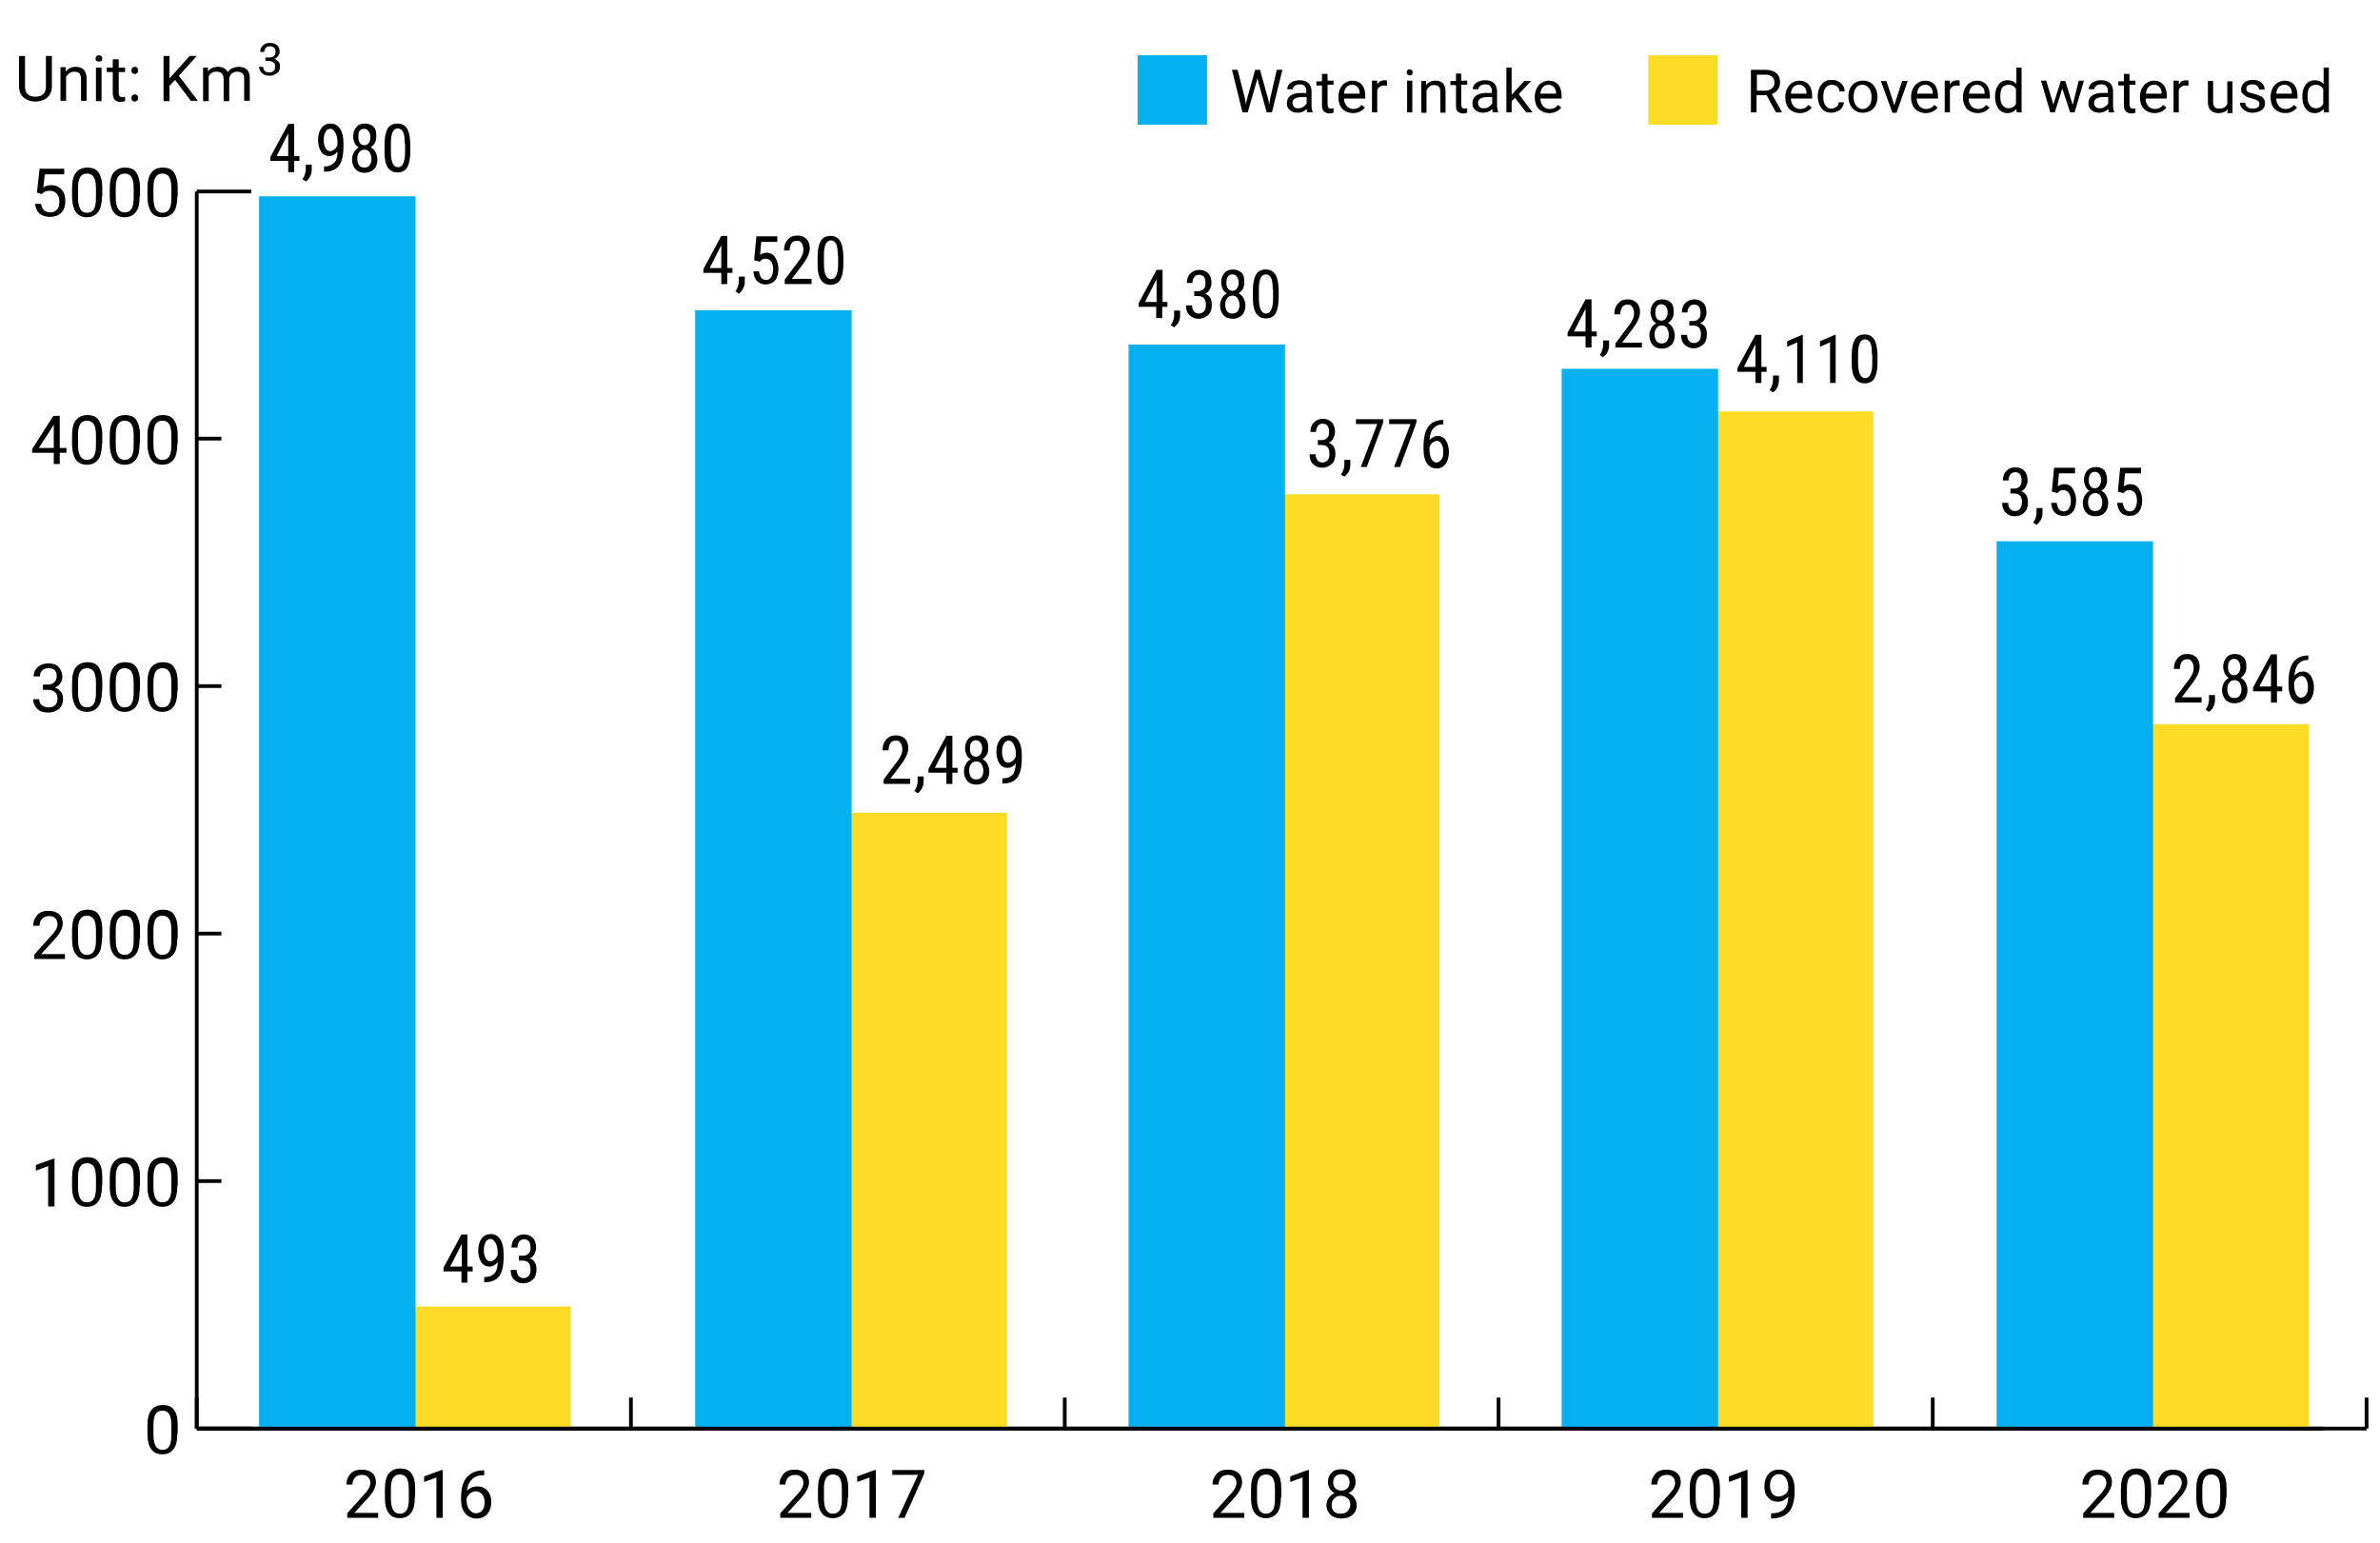 <?xml version="1.0" encoding="utf-8"?>
<!-- Generator: Adobe Illustrator 24.0.0, SVG Export Plug-In . SVG Version: 6.00 Build 0)  -->
<svg version="1.1" id="レイヤー_1" xmlns="http://www.w3.org/2000/svg" xmlns:xlink="http://www.w3.org/1999/xlink" x="0px"
	 y="0px" viewBox="0 0 637.5 413.3" style="enable-background:new 0 0 637.5 413.3;" xml:space="preserve">
<style type="text/css">
	.st0{fill:none;stroke:#000000;stroke-miterlimit:10;}
	.st1{fill-rule:evenodd;clip-rule:evenodd;fill:#FDDB27;}
	.st2{fill:#04B0F0;}
	.st3{fill:#FDDB27;}
	.st4{fill:none;}
</style>
<g>
	<g>
		<line class="st0" x1="52.7" y1="382.7" x2="633.9" y2="382.7"/>
		<g>
			<g>
				<line class="st0" x1="52.7" y1="382.7" x2="52.7" y2="374.4"/>
				<line class="st0" x1="169" y1="382.7" x2="169" y2="374.4"/>
				<line class="st0" x1="285.2" y1="382.7" x2="285.2" y2="374.4"/>
				<line class="st0" x1="401.4" y1="382.7" x2="401.4" y2="374.4"/>
				<line class="st0" x1="517.7" y1="382.7" x2="517.7" y2="374.4"/>
				<line class="st0" x1="633.9" y1="382.7" x2="633.9" y2="374.4"/>
			</g>
			<g>
			</g>
		</g>
	</g>
	<g>
		<line class="st0" x1="52.7" y1="382.7" x2="52.7" y2="51.3"/>
		<g>
			<g>
				<line class="st0" x1="52.7" y1="382.7" x2="67.3" y2="382.7"/>
				<line class="st0" x1="52.7" y1="316.4" x2="59.3" y2="316.4"/>
				<line class="st0" x1="52.7" y1="250.1" x2="59.3" y2="250.1"/>
				<line class="st0" x1="52.7" y1="183.8" x2="59.3" y2="183.8"/>
				<line class="st0" x1="52.7" y1="117.5" x2="59.3" y2="117.5"/>
				<line class="st0" x1="52.7" y1="51.3" x2="67.3" y2="51.3"/>
			</g>
			<g>
			</g>
		</g>
	</g>
	<g>
		<g>
			<g>
				<rect x="111" y="350" class="st1" width="41.9" height="32.7"/>
				<rect x="227.8" y="217.7" class="st1" width="41.9" height="165"/>
				<rect x="343.7" y="132.4" class="st1" width="41.9" height="250.3"/>
				<rect x="459.9" y="110.2" class="st1" width="41.9" height="272.4"/>
				<rect x="576.5" y="194" class="st1" width="41.9" height="188.6"/>
			</g>
		</g>
		<g>
			<g>
				<rect x="69.4" y="52.6" class="st2" width="41.9" height="330.1"/>
				<rect x="186.2" y="83.1" class="st2" width="41.9" height="299.6"/>
				<rect x="302.3" y="92.3" class="st2" width="41.9" height="290.3"/>
				<rect x="418.3" y="98.8" class="st2" width="41.9" height="283.9"/>
				<rect x="534.8" y="145" class="st2" width="41.9" height="237.6"/>
			</g>
		</g>
	</g>
	<g>
		<g>
		</g>
		<g>
		</g>
	</g>
</g>
<line class="st0" x1="53.4" y1="382.7" x2="622.4" y2="382.7"/>
<g>
	<path d="M78.8,41.8h1.4v1.3h-1.4v3h-1.6v-3h-4.8v-1l4.8-8.9h1.6V41.8z M74.1,41.8h3.1v-6.1L74.1,41.8z"/>
	<path d="M81.9,48.6L81,48c0.6-0.8,0.8-1.6,0.9-2.4v-1.5h1.6v1.3c0,0.6-0.1,1.2-0.4,1.8S82.4,48.3,81.9,48.6z"/>
	<path d="M90.4,40.6c-0.6,0.8-1.3,1.2-2.2,1.2c-0.9,0-1.7-0.4-2.2-1.2s-0.8-1.8-0.8-3.1c0-1.3,0.3-2.4,0.9-3.2s1.4-1.2,2.5-1.2
		c1.1,0,1.9,0.5,2.5,1.4s0.9,2.2,0.9,3.9v0.5c0,1.4-0.1,2.6-0.3,3.4s-0.5,1.6-0.9,2.1s-0.9,0.9-1.6,1.2s-1.5,0.4-2.4,0.4v-1.4H87
		c1.1,0,1.9-0.4,2.5-1C90.1,43.1,90.4,42,90.4,40.6z M88.5,40.5c0.4,0,0.7-0.2,1.1-0.5s0.6-0.7,0.8-1.2v-0.7c0-1.1-0.2-1.9-0.6-2.6
		s-0.8-1-1.3-1c-0.6,0-1,0.3-1.3,0.8s-0.5,1.3-0.5,2.2s0.2,1.6,0.5,2.2S88,40.5,88.5,40.5z"/>
	<path d="M100.8,36.6c0,0.6-0.1,1.2-0.4,1.7s-0.7,0.9-1.1,1.2c0.6,0.3,1,0.7,1.3,1.3s0.5,1.2,0.5,1.9c0,1.1-0.3,2-0.9,2.6
		s-1.5,1-2.5,1s-1.9-0.3-2.5-1s-0.9-1.5-0.9-2.6c0-0.7,0.2-1.3,0.5-1.9s0.8-1,1.3-1.3c-0.5-0.3-0.9-0.7-1.1-1.2s-0.4-1.1-0.4-1.7
		c0-1.1,0.3-1.9,0.9-2.6s1.4-0.9,2.3-0.9c0.9,0,1.7,0.3,2.3,0.9S100.8,35.6,100.8,36.6z M99.5,42.6c0-0.7-0.2-1.3-0.5-1.8
		s-0.8-0.7-1.4-0.7c-0.6,0-1,0.2-1.4,0.7s-0.5,1-0.5,1.8c0,0.7,0.2,1.3,0.5,1.7s0.8,0.6,1.4,0.6s1.1-0.2,1.4-0.6
		S99.5,43.3,99.5,42.6z M99.2,36.7c0-0.7-0.2-1.2-0.5-1.6s-0.7-0.6-1.2-0.6c-0.5,0-0.9,0.2-1.2,0.6S96,36,96,36.7
		c0,0.7,0.1,1.2,0.4,1.6s0.7,0.6,1.2,0.6c0.5,0,0.9-0.2,1.2-0.6S99.2,37.3,99.2,36.7z"/>
	<path d="M109.9,40.6c0,1.9-0.3,3.3-0.8,4.2s-1.4,1.4-2.6,1.4c-1.1,0-2-0.4-2.6-1.3s-0.9-2.2-0.9-4v-2.2c0-1.9,0.3-3.3,0.8-4.2
		s1.4-1.4,2.6-1.4c1.2,0,2,0.4,2.6,1.3s0.8,2.2,0.9,4V40.6z M108.4,38.4c0-1.4-0.1-2.4-0.4-3s-0.8-1-1.4-1c-0.6,0-1.1,0.3-1.4,0.9
		s-0.5,1.6-0.5,2.9v2.6c0,1.3,0.2,2.4,0.5,3s0.8,1,1.4,1c0.6,0,1.1-0.3,1.4-1s0.5-1.6,0.5-2.9V38.4z"/>
</g>
<g>
	<path d="M194.8,71.8h1.4v1.3h-1.4v3h-1.6v-3h-4.8v-1l4.8-8.9h1.6V71.8z M190.1,71.8h3.1v-6.1L190.1,71.8z"/>
	<path d="M197.9,78.7L197,78c0.6-0.8,0.8-1.6,0.9-2.4v-1.5h1.6v1.3c0,0.6-0.1,1.2-0.4,1.8S198.4,78.3,197.9,78.7z"/>
	<path d="M202,69.7l0.6-6.4h5.6v1.5h-4.3l-0.3,3.5c0.5-0.4,1.1-0.6,1.7-0.6c1,0,1.8,0.4,2.3,1.2s0.9,1.8,0.9,3.1
		c0,1.3-0.3,2.4-0.9,3.1s-1.5,1.1-2.5,1.1c-1,0-1.7-0.3-2.3-0.9s-0.9-1.5-1-2.6h1.5c0.1,0.7,0.3,1.3,0.6,1.7s0.8,0.6,1.3,0.6
		c0.6,0,1.1-0.3,1.4-0.8s0.5-1.2,0.5-2.1c0-0.8-0.2-1.5-0.5-2s-0.9-0.8-1.5-0.8c-0.5,0-0.9,0.1-1.2,0.4l-0.4,0.4L202,69.7z"/>
	<path d="M217.4,76.1h-7.2v-1.2l3.6-4.8c0.6-0.7,0.9-1.4,1.1-1.8s0.3-1,0.3-1.5c0-0.7-0.2-1.2-0.5-1.7s-0.7-0.6-1.2-0.6
		c-0.7,0-1.2,0.2-1.5,0.7s-0.5,1.1-0.5,1.9H210c0-1.2,0.3-2.1,1-2.9s1.5-1.1,2.6-1.1c1,0,1.8,0.3,2.4,0.9s0.9,1.5,0.9,2.5
		c0,1.3-0.7,2.8-2,4.5l-2.8,3.7h5.3V76.1z"/>
	<path d="M225.9,70.7c0,1.9-0.3,3.3-0.8,4.2s-1.4,1.4-2.6,1.4c-1.1,0-2-0.4-2.6-1.3s-0.9-2.2-0.9-4v-2.2c0-1.9,0.3-3.3,0.8-4.2
		s1.4-1.4,2.6-1.4c1.2,0,2,0.4,2.6,1.3s0.8,2.2,0.9,4V70.7z M224.4,68.4c0-1.4-0.1-2.4-0.4-3s-0.8-1-1.4-1c-0.6,0-1.1,0.3-1.4,0.9
		s-0.5,1.6-0.5,2.9v2.6c0,1.3,0.2,2.4,0.5,3s0.8,1,1.4,1c0.6,0,1.1-0.3,1.4-1s0.5-1.6,0.5-2.9V68.4z"/>
</g>
<g>
	<path d="M311.3,80.9h1.4v1.3h-1.4v3h-1.6v-3H305v-1l4.8-8.9h1.6V80.9z M306.7,80.9h3.1v-6.1L306.7,80.9z"/>
	<path d="M314.5,87.7l-0.9-0.6c0.6-0.8,0.8-1.6,0.9-2.4v-1.5h1.6v1.3c0,0.6-0.1,1.2-0.4,1.8S314.9,87.3,314.5,87.7z"/>
	<path d="M319.9,78h1c0.6,0,1.1-0.2,1.5-0.6s0.5-0.9,0.5-1.6c0-1.5-0.6-2.2-1.7-2.2c-0.6,0-1,0.2-1.3,0.6c-0.3,0.4-0.5,0.9-0.5,1.6
		h-1.5c0-1,0.3-1.9,0.9-2.5s1.4-1,2.4-1c1,0,1.8,0.3,2.4,0.9s0.9,1.5,0.9,2.7c0,0.6-0.2,1.1-0.5,1.7s-0.7,0.9-1.2,1.1
		c1.2,0.4,1.8,1.4,1.8,3c0,1.1-0.3,2.1-1,2.7s-1.5,1-2.5,1c-1,0-1.8-0.3-2.5-1s-0.9-1.5-0.9-2.6h1.6c0,0.7,0.2,1.2,0.5,1.6
		c0.3,0.4,0.8,0.6,1.3,0.6c0.6,0,1-0.2,1.4-0.6s0.5-1,0.5-1.8c0-1.6-0.7-2.3-2.2-2.3h-0.9V78z"/>
	<path d="M333.3,75.7c0,0.6-0.1,1.2-0.4,1.7s-0.7,0.9-1.1,1.2c0.6,0.3,1,0.7,1.3,1.3s0.5,1.2,0.5,1.9c0,1.1-0.3,2-0.9,2.6
		s-1.5,1-2.5,1s-1.9-0.3-2.5-1s-0.9-1.5-0.9-2.6c0-0.7,0.2-1.3,0.5-1.9s0.8-1,1.3-1.3c-0.5-0.3-0.9-0.7-1.1-1.2s-0.4-1.1-0.4-1.7
		c0-1.1,0.3-1.9,0.9-2.6s1.4-0.9,2.3-0.9c0.9,0,1.7,0.3,2.3,0.9S333.3,74.6,333.3,75.7z M332,81.7c0-0.7-0.2-1.3-0.5-1.8
		s-0.8-0.7-1.4-0.7c-0.6,0-1,0.2-1.4,0.7s-0.5,1-0.5,1.8c0,0.7,0.2,1.3,0.5,1.7s0.8,0.6,1.4,0.6s1.1-0.2,1.4-0.6S332,82.4,332,81.7z
		 M331.8,75.7c0-0.7-0.2-1.2-0.5-1.6s-0.7-0.6-1.2-0.6c-0.5,0-0.9,0.2-1.2,0.6s-0.4,0.9-0.4,1.6c0,0.7,0.1,1.2,0.4,1.6
		s0.7,0.6,1.2,0.6c0.5,0,0.9-0.2,1.2-0.6S331.8,76.4,331.8,75.7z"/>
	<path d="M342.5,79.7c0,1.9-0.3,3.3-0.8,4.2s-1.4,1.4-2.6,1.4c-1.1,0-2-0.4-2.6-1.3s-0.9-2.2-0.9-4v-2.2c0-1.9,0.3-3.3,0.8-4.2
		s1.4-1.4,2.6-1.4c1.2,0,2,0.4,2.6,1.3s0.8,2.2,0.9,4V79.7z M340.9,77.5c0-1.4-0.1-2.4-0.4-3s-0.8-1-1.4-1c-0.6,0-1.1,0.3-1.4,0.9
		s-0.5,1.6-0.5,2.9V80c0,1.3,0.2,2.4,0.5,3s0.8,1,1.4,1c0.6,0,1.1-0.3,1.4-1s0.5-1.6,0.5-2.9V77.5z"/>
</g>
<g>
	<path d="M426.3,88.8h1.4v1.3h-1.4v3h-1.6v-3h-4.8v-1l4.8-8.9h1.6V88.8z M421.6,88.8h3.1v-6.1L421.6,88.8z"/>
	<path d="M429.4,95.7l-0.9-0.6c0.6-0.8,0.8-1.6,0.9-2.4v-1.5h1.6v1.3c0,0.6-0.1,1.2-0.4,1.8S429.8,95.3,429.4,95.7z"/>
	<path d="M439.9,93.1h-7.2V92l3.6-4.8c0.6-0.7,0.9-1.4,1.1-1.8s0.3-1,0.3-1.5c0-0.7-0.2-1.2-0.5-1.7s-0.7-0.6-1.2-0.6
		c-0.7,0-1.2,0.2-1.5,0.7s-0.5,1.1-0.5,1.9h-1.6c0-1.2,0.3-2.1,1-2.9s1.5-1.1,2.6-1.1c1,0,1.8,0.3,2.4,0.9s0.9,1.5,0.9,2.5
		c0,1.3-0.7,2.8-2,4.5l-2.8,3.7h5.3V93.1z"/>
	<path d="M448.3,83.7c0,0.6-0.1,1.2-0.4,1.7s-0.7,0.9-1.1,1.2c0.6,0.3,1,0.7,1.3,1.3s0.5,1.2,0.5,1.9c0,1.1-0.3,2-0.9,2.6
		s-1.5,1-2.5,1s-1.9-0.3-2.5-1s-0.9-1.5-0.9-2.6c0-0.7,0.2-1.3,0.5-1.9s0.8-1,1.3-1.3c-0.5-0.3-0.9-0.7-1.1-1.2s-0.4-1.1-0.4-1.7
		c0-1.1,0.3-1.9,0.9-2.6s1.4-0.9,2.3-0.9c0.9,0,1.7,0.3,2.3,0.9S448.3,82.6,448.3,83.7z M447,89.7c0-0.7-0.2-1.3-0.5-1.8
		s-0.8-0.7-1.4-0.7c-0.6,0-1,0.2-1.4,0.7s-0.5,1-0.5,1.8c0,0.7,0.2,1.3,0.5,1.7s0.8,0.6,1.4,0.6s1.1-0.2,1.4-0.6S447,90.4,447,89.7z
		 M446.7,83.7c0-0.7-0.2-1.2-0.5-1.6s-0.7-0.6-1.2-0.6c-0.5,0-0.9,0.2-1.2,0.6s-0.4,0.9-0.4,1.6c0,0.7,0.1,1.2,0.4,1.6
		s0.7,0.6,1.2,0.6c0.5,0,0.9-0.2,1.2-0.6S446.7,84.4,446.7,83.7z"/>
	<path d="M452.5,86h1c0.6,0,1.1-0.2,1.5-0.6s0.5-0.9,0.5-1.6c0-1.5-0.6-2.2-1.7-2.2c-0.6,0-1,0.2-1.3,0.6S452,83,452,83.7h-1.5
		c0-1,0.3-1.9,0.9-2.5s1.4-1,2.4-1c1,0,1.8,0.3,2.4,0.9s0.9,1.5,0.9,2.7c0,0.6-0.2,1.1-0.5,1.7s-0.7,0.9-1.2,1.1
		c1.2,0.4,1.8,1.4,1.8,3c0,1.1-0.3,2.1-1,2.7s-1.5,1-2.5,1c-1,0-1.8-0.3-2.5-1s-0.9-1.5-0.9-2.6h1.6c0,0.7,0.2,1.2,0.5,1.6
		s0.8,0.6,1.3,0.6c0.6,0,1-0.2,1.4-0.6s0.5-1,0.5-1.8c0-1.6-0.7-2.3-2.2-2.3h-0.9V86z"/>
</g>
<g>
	<path d="M538.5,130.9h1c0.6,0,1.1-0.2,1.5-0.6s0.5-0.9,0.5-1.6c0-1.5-0.6-2.2-1.7-2.2c-0.6,0-1,0.2-1.3,0.6s-0.5,0.9-0.5,1.6h-1.5
		c0-1,0.3-1.9,0.9-2.5c0.6-0.7,1.4-1,2.4-1c1,0,1.8,0.3,2.4,0.9s0.9,1.5,0.9,2.7c0,0.6-0.2,1.1-0.5,1.7c-0.3,0.5-0.7,0.9-1.2,1.1
		c1.2,0.4,1.8,1.4,1.8,3c0,1.1-0.3,2.1-1,2.7c-0.6,0.7-1.5,1-2.5,1c-1,0-1.8-0.3-2.5-1c-0.6-0.6-0.9-1.5-0.9-2.6h1.6
		c0,0.7,0.2,1.2,0.5,1.6s0.8,0.6,1.3,0.6c0.6,0,1-0.2,1.4-0.6c0.3-0.4,0.5-1,0.5-1.8c0-1.6-0.7-2.3-2.2-2.3h-0.9V130.9z"/>
	<path d="M545.5,140.6l-0.9-0.6c0.6-0.8,0.8-1.6,0.9-2.4v-1.5h1.6v1.3c0,0.6-0.1,1.2-0.4,1.8C546.3,139.8,546,140.3,545.5,140.6z"/>
	<path d="M549.6,131.7l0.6-6.4h5.6v1.5h-4.3l-0.3,3.5c0.5-0.4,1.1-0.6,1.7-0.6c1,0,1.8,0.4,2.3,1.2s0.9,1.8,0.9,3.1
		c0,1.3-0.3,2.4-0.9,3.1c-0.6,0.8-1.5,1.1-2.5,1.1c-1,0-1.7-0.3-2.3-0.9s-0.9-1.5-1-2.6h1.5c0.1,0.7,0.3,1.3,0.6,1.7
		c0.3,0.4,0.8,0.6,1.3,0.6c0.6,0,1.1-0.3,1.4-0.8s0.5-1.2,0.5-2.1c0-0.8-0.2-1.5-0.5-2c-0.4-0.5-0.9-0.8-1.5-0.8
		c-0.5,0-0.9,0.1-1.2,0.4l-0.4,0.4L549.6,131.7z"/>
	<path d="M564.4,128.6c0,0.6-0.1,1.2-0.4,1.7c-0.3,0.5-0.7,0.9-1.1,1.2c0.6,0.3,1,0.7,1.3,1.3s0.5,1.2,0.5,1.9c0,1.1-0.3,2-0.9,2.6
		c-0.6,0.7-1.5,1-2.5,1s-1.9-0.3-2.5-1c-0.6-0.7-0.9-1.5-0.9-2.6c0-0.7,0.2-1.3,0.5-1.9c0.3-0.6,0.8-1,1.3-1.3
		c-0.5-0.3-0.9-0.7-1.1-1.2s-0.4-1.1-0.4-1.7c0-1.1,0.3-1.9,0.9-2.6c0.6-0.6,1.4-0.9,2.3-0.9c0.9,0,1.7,0.3,2.3,0.9
		C564.1,126.7,564.4,127.5,564.4,128.6z M563.1,134.6c0-0.7-0.2-1.3-0.5-1.8s-0.8-0.7-1.4-0.7c-0.6,0-1,0.2-1.4,0.7
		c-0.3,0.4-0.5,1-0.5,1.8c0,0.7,0.2,1.3,0.5,1.7c0.3,0.4,0.8,0.6,1.4,0.6s1.1-0.2,1.4-0.6S563.1,135.3,563.1,134.6z M562.8,128.6
		c0-0.7-0.2-1.2-0.5-1.6s-0.7-0.6-1.2-0.6c-0.5,0-0.9,0.2-1.2,0.6s-0.4,0.9-0.4,1.6c0,0.7,0.1,1.2,0.4,1.6s0.7,0.6,1.2,0.6
		c0.5,0,0.9-0.2,1.2-0.6S562.8,129.3,562.8,128.6z"/>
	<path d="M567.3,131.7l0.6-6.4h5.6v1.5h-4.3l-0.3,3.5c0.5-0.4,1.1-0.6,1.7-0.6c1,0,1.8,0.4,2.3,1.2s0.9,1.8,0.9,3.1
		c0,1.3-0.3,2.4-0.9,3.1c-0.6,0.8-1.5,1.1-2.5,1.1c-1,0-1.7-0.3-2.3-0.9s-0.9-1.5-1-2.6h1.5c0.1,0.7,0.3,1.3,0.6,1.7
		c0.3,0.4,0.8,0.6,1.3,0.6c0.6,0,1.1-0.3,1.4-0.8s0.5-1.2,0.5-2.1c0-0.8-0.2-1.5-0.5-2c-0.4-0.5-0.9-0.8-1.5-0.8
		c-0.5,0-0.9,0.1-1.2,0.4l-0.4,0.4L567.3,131.7z"/>
</g>
<g>
	<path d="M125.2,339.3h1.4v1.3h-1.4v3h-1.6v-3h-4.8v-1l4.8-8.9h1.6V339.3z M120.6,339.3h3.1v-6.1L120.6,339.3z"/>
	<path d="M133.3,338.1c-0.6,0.8-1.3,1.2-2.2,1.2c-0.9,0-1.7-0.4-2.2-1.2s-0.8-1.8-0.8-3.1c0-1.3,0.3-2.4,0.9-3.2s1.4-1.2,2.5-1.2
		c1.1,0,1.9,0.5,2.5,1.4s0.9,2.2,0.9,3.9v0.5c0,1.4-0.1,2.6-0.3,3.4s-0.5,1.6-0.9,2.1s-0.9,0.9-1.6,1.2s-1.5,0.4-2.4,0.4v-1.4h0.3
		c1.1,0,1.9-0.4,2.5-1C133,340.5,133.3,339.5,133.3,338.1z M131.4,337.9c0.4,0,0.7-0.2,1.1-0.5s0.6-0.7,0.8-1.2v-0.7
		c0-1.1-0.2-1.9-0.6-2.6s-0.8-1-1.3-1c-0.6,0-1,0.3-1.3,0.8s-0.5,1.3-0.5,2.2s0.2,1.6,0.5,2.2S130.9,337.9,131.4,337.9z"/>
	<path d="M139.1,336.4h1c0.6,0,1.1-0.2,1.5-0.6s0.5-0.9,0.5-1.6c0-1.5-0.6-2.2-1.7-2.2c-0.6,0-1,0.2-1.3,0.6s-0.5,0.9-0.5,1.6H137
		c0-1,0.3-1.9,0.9-2.5s1.4-1,2.4-1c1,0,1.8,0.3,2.4,0.9s0.9,1.5,0.9,2.7c0,0.6-0.2,1.1-0.5,1.7s-0.7,0.9-1.2,1.1
		c1.2,0.4,1.8,1.4,1.8,3c0,1.1-0.3,2.1-1,2.7s-1.5,1-2.5,1c-1,0-1.8-0.3-2.5-1s-0.9-1.5-0.9-2.6h1.6c0,0.7,0.2,1.2,0.5,1.6
		s0.8,0.6,1.3,0.6c0.6,0,1-0.2,1.4-0.6s0.5-1,0.5-1.8c0-1.6-0.7-2.3-2.2-2.3h-0.9V336.4z"/>
</g>
<g>
	<path d="M243.9,210h-7.2v-1.2l3.6-4.8c0.6-0.7,0.9-1.4,1.1-1.8s0.3-1,0.3-1.5c0-0.7-0.2-1.2-0.5-1.7s-0.7-0.6-1.2-0.6
		c-0.7,0-1.2,0.2-1.5,0.7s-0.5,1.1-0.5,1.9h-1.6c0-1.2,0.3-2.1,1-2.9s1.5-1.1,2.6-1.1c1,0,1.8,0.3,2.4,0.9s0.9,1.5,0.9,2.5
		c0,1.3-0.7,2.8-2,4.5l-2.8,3.7h5.3V210z"/>
	<path d="M245.8,212.5l-0.9-0.6c0.6-0.8,0.8-1.6,0.9-2.4V208h1.6v1.3c0,0.6-0.1,1.2-0.4,1.8S246.3,212.2,245.8,212.5z"/>
	<path d="M255.1,205.7h1.4v1.3h-1.4v3h-1.6v-3h-4.8v-1l4.8-8.9h1.6V205.7z M250.4,205.7h3.1v-6.1L250.4,205.7z"/>
	<path d="M264.7,200.5c0,0.6-0.1,1.2-0.4,1.7s-0.7,0.9-1.1,1.2c0.6,0.3,1,0.7,1.3,1.3s0.5,1.2,0.5,1.9c0,1.1-0.3,2-0.9,2.6
		s-1.5,1-2.5,1s-1.9-0.3-2.5-1s-0.9-1.5-0.9-2.6c0-0.7,0.2-1.3,0.5-1.9s0.8-1,1.3-1.3c-0.5-0.3-0.9-0.7-1.1-1.2s-0.4-1.1-0.4-1.7
		c0-1.1,0.3-1.9,0.9-2.6s1.4-0.9,2.3-0.9c0.9,0,1.7,0.3,2.3,0.9S264.7,199.4,264.7,200.5z M263.4,206.5c0-0.7-0.2-1.3-0.5-1.8
		s-0.8-0.7-1.4-0.7c-0.6,0-1,0.2-1.4,0.7s-0.5,1-0.5,1.8c0,0.7,0.2,1.3,0.5,1.7s0.8,0.6,1.4,0.6s1.1-0.2,1.4-0.6
		S263.4,207.2,263.4,206.5z M263.1,200.5c0-0.7-0.2-1.2-0.5-1.6s-0.7-0.6-1.2-0.6c-0.5,0-0.9,0.2-1.2,0.6s-0.4,0.9-0.4,1.6
		c0,0.7,0.1,1.2,0.4,1.6s0.7,0.6,1.2,0.6c0.5,0,0.9-0.2,1.2-0.6S263.1,201.2,263.1,200.5z"/>
	<path d="M272.1,204.5c-0.6,0.8-1.3,1.2-2.2,1.2c-0.9,0-1.7-0.4-2.2-1.2s-0.8-1.8-0.8-3.1c0-1.3,0.3-2.4,0.9-3.2s1.4-1.2,2.5-1.2
		c1.1,0,1.9,0.5,2.5,1.4s0.9,2.2,0.9,3.9v0.5c0,1.4-0.1,2.6-0.3,3.4s-0.5,1.6-0.9,2.1s-0.9,0.9-1.6,1.2s-1.5,0.4-2.4,0.4v-1.4h0.3
		c1.1,0,1.9-0.4,2.5-1C271.7,207,272,205.9,272.1,204.5z M270.2,204.3c0.4,0,0.7-0.2,1.1-0.5s0.6-0.7,0.8-1.2V202
		c0-1.1-0.2-1.9-0.6-2.6s-0.8-1-1.3-1c-0.6,0-1,0.3-1.3,0.8s-0.5,1.3-0.5,2.2s0.2,1.6,0.5,2.2S269.6,204.3,270.2,204.3z"/>
</g>
<g>
	<path d="M353,117.9h1c0.6,0,1.1-0.2,1.5-0.6s0.5-0.9,0.5-1.6c0-1.5-0.6-2.2-1.7-2.2c-0.6,0-1,0.2-1.3,0.6s-0.5,0.9-0.5,1.6h-1.5
		c0-1,0.3-1.9,0.9-2.5s1.4-1,2.4-1c1,0,1.8,0.3,2.4,0.9s0.9,1.5,0.9,2.7c0,0.6-0.2,1.1-0.5,1.7s-0.7,0.9-1.2,1.1
		c1.2,0.4,1.8,1.4,1.8,3c0,1.1-0.3,2.1-1,2.7s-1.5,1-2.5,1c-1,0-1.8-0.3-2.5-1s-0.9-1.5-0.9-2.6h1.6c0,0.7,0.2,1.2,0.5,1.6
		s0.8,0.6,1.3,0.6c0.6,0,1-0.2,1.4-0.6s0.5-1,0.5-1.8c0-1.6-0.7-2.3-2.2-2.3H353V117.9z"/>
	<path d="M360.1,127.7l-0.9-0.6c0.6-0.8,0.8-1.6,0.9-2.4v-1.5h1.6v1.3c0,0.6-0.1,1.2-0.4,1.8S360.5,127.3,360.1,127.7z"/>
	<path d="M370.5,113.2l-4.4,11.9h-1.6l4.4-11.5h-5.7v-1.3h7.3V113.2z"/>
	<path d="M379.4,113.2l-4.4,11.9h-1.6l4.4-11.5h-5.7v-1.3h7.3V113.2z"/>
	<path d="M386.6,112.3v1.4h-0.3c-1,0-1.8,0.4-2.4,1.1s-0.9,1.7-1,3.1c0.6-0.7,1.3-1.1,2.2-1.1c0.9,0,1.7,0.4,2.2,1.2
		s0.8,1.8,0.8,3.1c0,1.3-0.3,2.4-0.9,3.2s-1.4,1.2-2.5,1.2c-1,0-1.9-0.5-2.5-1.4s-0.9-2.1-0.9-3.7v-0.6c0-1.8,0.2-3.2,0.6-4.2
		s0.9-1.8,1.7-2.3s1.7-0.8,2.8-0.8H386.6z M384.9,118.1c-0.4,0-0.8,0.2-1.2,0.5s-0.6,0.7-0.8,1.2v0.6c0,1,0.2,1.9,0.5,2.5
		s0.8,1,1.3,1c0.6,0,1-0.3,1.4-0.8s0.5-1.2,0.5-2.1c0-0.9-0.2-1.6-0.5-2.1S385.4,118.1,384.9,118.1z"/>
</g>
<g>
	<path d="M471.8,98.3h1.4v1.3h-1.4v3h-1.6v-3h-4.8v-1l4.8-8.9h1.6V98.3z M467.1,98.3h3.1v-6.1L467.1,98.3z"/>
	<path d="M474.9,105.1l-0.9-0.6c0.6-0.8,0.8-1.6,0.9-2.4v-1.5h1.6v1.3c0,0.6-0.1,1.2-0.4,1.8S475.4,104.8,474.9,105.1z"/>
	<path d="M483,102.6h-1.6V91.7l-2.7,1.2v-1.5l4-1.7h0.2V102.6z"/>
	<path d="M491.8,102.6h-1.6V91.7l-2.7,1.2v-1.5l4-1.7h0.2V102.6z"/>
	<path d="M502.9,97.1c0,1.9-0.3,3.3-0.8,4.2s-1.4,1.4-2.6,1.4c-1.1,0-2-0.4-2.6-1.3s-0.9-2.2-0.9-4v-2.2c0-1.9,0.3-3.3,0.8-4.2
		s1.4-1.4,2.6-1.4c1.2,0,2,0.4,2.6,1.3s0.8,2.2,0.9,4V97.1z M501.4,94.9c0-1.4-0.1-2.4-0.4-3s-0.8-1-1.4-1c-0.6,0-1.1,0.3-1.4,0.9
		s-0.5,1.6-0.5,2.9v2.6c0,1.3,0.2,2.4,0.5,3s0.8,1,1.4,1c0.6,0,1.1-0.3,1.4-1s0.5-1.6,0.5-2.9V94.9z"/>
</g>
<g>
	<path d="M589.8,188.2h-7.2V187l3.6-4.8c0.6-0.7,0.9-1.4,1.1-1.8s0.3-1,0.3-1.5c0-0.7-0.2-1.2-0.5-1.7s-0.7-0.6-1.2-0.6
		c-0.7,0-1.2,0.2-1.5,0.7s-0.5,1.1-0.5,1.9h-1.6c0-1.2,0.3-2.1,1-2.9s1.5-1.1,2.6-1.1c1,0,1.8,0.3,2.4,0.9s0.9,1.5,0.9,2.5
		c0,1.3-0.7,2.8-2,4.5l-2.8,3.7h5.3V188.2z"/>
	<path d="M591.7,190.7l-0.9-0.6c0.6-0.8,0.8-1.6,0.9-2.4v-1.5h1.6v1.3c0,0.6-0.1,1.2-0.4,1.8S592.2,190.4,591.7,190.7z"/>
	<path d="M601.7,178.7c0,0.6-0.1,1.2-0.4,1.7s-0.7,0.9-1.1,1.2c0.6,0.3,1,0.7,1.3,1.3s0.5,1.2,0.5,1.9c0,1.1-0.3,2-0.9,2.6
		s-1.5,1-2.5,1s-1.9-0.3-2.5-1s-0.9-1.5-0.9-2.6c0-0.7,0.2-1.3,0.5-1.9s0.8-1,1.3-1.3c-0.5-0.3-0.9-0.7-1.1-1.2s-0.4-1.1-0.4-1.7
		c0-1.1,0.3-1.9,0.9-2.6s1.4-0.9,2.3-0.9c0.9,0,1.7,0.3,2.3,0.9S601.7,177.6,601.7,178.7z M600.4,184.7c0-0.7-0.2-1.3-0.5-1.8
		s-0.8-0.7-1.4-0.7c-0.6,0-1,0.2-1.4,0.7s-0.5,1-0.5,1.8c0,0.7,0.2,1.3,0.5,1.7s0.8,0.6,1.4,0.6s1.1-0.2,1.4-0.6
		S600.4,185.4,600.4,184.7z M600.1,178.7c0-0.7-0.2-1.2-0.5-1.6s-0.7-0.6-1.2-0.6c-0.5,0-0.9,0.2-1.2,0.6s-0.4,0.9-0.4,1.6
		c0,0.7,0.1,1.2,0.4,1.6s0.7,0.6,1.2,0.6c0.5,0,0.9-0.2,1.2-0.6S600.1,179.4,600.1,178.7z"/>
	<path d="M609.9,183.9h1.4v1.3h-1.4v3h-1.6v-3h-4.8v-1l4.8-8.9h1.6V183.9z M605.2,183.9h3.1v-6.1L605.2,183.9z"/>
	<path d="M618.3,175.4v1.4H618c-1,0-1.8,0.4-2.4,1.1s-0.9,1.7-1,3.1c0.6-0.7,1.3-1.1,2.2-1.1c0.9,0,1.7,0.4,2.2,1.2s0.8,1.8,0.8,3.1
		c0,1.3-0.3,2.4-0.9,3.2s-1.4,1.2-2.5,1.2c-1,0-1.9-0.5-2.5-1.4s-0.9-2.1-0.9-3.7v-0.6c0-1.8,0.2-3.2,0.6-4.2s0.9-1.8,1.7-2.3
		s1.7-0.8,2.8-0.8H618.3z M616.5,181.1c-0.4,0-0.8,0.2-1.2,0.5s-0.6,0.7-0.8,1.2v0.6c0,1,0.2,1.9,0.5,2.5s0.8,1,1.3,1
		c0.6,0,1-0.3,1.4-0.8s0.5-1.2,0.5-2.1c0-0.9-0.2-1.6-0.5-2.1S617.1,181.1,616.5,181.1z"/>
</g>
<g>
	<path d="M101.4,406.6H93v-1.2l4.4-4.9c0.7-0.7,1.1-1.3,1.4-1.8c0.2-0.5,0.4-0.9,0.4-1.4c0-0.7-0.2-1.2-0.6-1.6s-0.9-0.6-1.6-0.6
		c-0.8,0-1.4,0.2-1.9,0.7c-0.4,0.5-0.7,1.1-0.7,1.9h-1.6c0-1.2,0.4-2.1,1.1-2.9s1.8-1.1,3-1.1c1.2,0,2.1,0.3,2.8,0.9
		c0.7,0.6,1,1.5,1,2.5c0,1.3-0.8,2.8-2.4,4.5l-3.4,3.7h6.4V406.6z"/>
	<path d="M111.1,401.1c0,1.9-0.3,3.3-1,4.2s-1.7,1.4-3,1.4c-1.4,0-2.4-0.5-3-1.4c-0.7-0.9-1-2.3-1-4.1v-2.2c0-1.9,0.3-3.3,1-4.2
		s1.7-1.4,3.1-1.4c1.4,0,2.4,0.4,3,1.3c0.7,0.9,1,2.2,1,4.1V401.1z M109.5,398.9c0-1.4-0.2-2.4-0.6-3s-1-0.9-1.8-0.9
		c-0.8,0-1.4,0.3-1.8,0.9s-0.6,1.6-0.6,2.9v2.6c0,1.4,0.2,2.4,0.6,3.1c0.4,0.7,1,1,1.8,1c0.8,0,1.4-0.3,1.8-0.9s0.6-1.6,0.6-2.9
		V398.9z"/>
	<path d="M118.5,406.6h-1.6v-10.8l-3.3,1.2v-1.5l4.7-1.7h0.3V406.6z"/>
	<path d="M129.7,393.8v1.4h-0.3c-1.3,0-2.3,0.4-3,1.1s-1.2,1.7-1.3,3.1c0.7-0.8,1.6-1.2,2.8-1.2c1.1,0,2,0.4,2.7,1.2s1,1.8,1,3
		c0,1.3-0.4,2.4-1.1,3.2s-1.7,1.2-2.9,1.2c-1.2,0-2.2-0.5-3-1.4c-0.8-0.9-1.1-2.2-1.1-3.6v-0.6c0-2.4,0.5-4.2,1.5-5.4
		c1-1.2,2.5-1.9,4.5-1.9H129.7z M127.5,399.5c-0.6,0-1.1,0.2-1.5,0.5s-0.8,0.8-1,1.3v0.6c0,1.1,0.2,1.9,0.7,2.5s1.1,1,1.8,1
		c0.7,0,1.3-0.3,1.7-0.8s0.6-1.2,0.6-2.1c0-0.9-0.2-1.6-0.6-2.1S128.2,399.5,127.5,399.5z"/>
</g>
<g>
	<path d="M217.4,406.6H209v-1.2l4.4-4.9c0.7-0.7,1.1-1.3,1.4-1.8c0.2-0.5,0.4-0.9,0.4-1.4c0-0.7-0.2-1.2-0.6-1.6s-0.9-0.6-1.6-0.6
		c-0.8,0-1.4,0.2-1.9,0.7c-0.4,0.5-0.7,1.1-0.7,1.9h-1.6c0-1.2,0.4-2.1,1.1-2.9s1.8-1.1,3-1.1c1.2,0,2.1,0.3,2.8,0.9
		c0.7,0.6,1,1.5,1,2.5c0,1.3-0.8,2.8-2.4,4.5l-3.4,3.7h6.4V406.6z"/>
	<path d="M227.1,401.1c0,1.9-0.3,3.3-1,4.2s-1.7,1.4-3,1.4c-1.4,0-2.4-0.5-3-1.4c-0.7-0.9-1-2.3-1-4.1v-2.2c0-1.9,0.3-3.3,1-4.2
		s1.7-1.4,3.1-1.4c1.4,0,2.4,0.4,3,1.3c0.7,0.9,1,2.2,1,4.1V401.1z M225.5,398.9c0-1.4-0.2-2.4-0.6-3s-1-0.9-1.8-0.9
		c-0.8,0-1.4,0.3-1.8,0.9s-0.6,1.6-0.6,2.9v2.6c0,1.4,0.2,2.4,0.6,3.1c0.4,0.7,1,1,1.8,1c0.8,0,1.4-0.3,1.8-0.9s0.6-1.6,0.6-2.9
		V398.9z"/>
	<path d="M234.5,406.6h-1.6v-10.8l-3.3,1.2v-1.5l4.7-1.7h0.3V406.6z"/>
	<path d="M247.6,394.7l-5.3,11.9h-1.7l5.3-11.5h-6.9v-1.3h8.6V394.7z"/>
</g>
<g>
	<path d="M333.4,406.6H325v-1.2l4.4-4.9c0.7-0.7,1.1-1.3,1.4-1.8c0.2-0.5,0.4-0.9,0.4-1.4c0-0.7-0.2-1.2-0.6-1.6s-0.9-0.6-1.6-0.6
		c-0.8,0-1.4,0.2-1.9,0.7c-0.4,0.5-0.7,1.1-0.7,1.9h-1.6c0-1.2,0.4-2.1,1.1-2.9s1.8-1.1,3-1.1c1.2,0,2.1,0.3,2.8,0.9
		c0.7,0.6,1,1.5,1,2.5c0,1.3-0.8,2.8-2.4,4.5l-3.4,3.7h6.4V406.6z"/>
	<path d="M343.1,401.1c0,1.9-0.3,3.3-1,4.2s-1.7,1.4-3,1.4c-1.4,0-2.4-0.5-3-1.4c-0.7-0.9-1-2.3-1-4.1v-2.2c0-1.9,0.3-3.3,1-4.2
		s1.7-1.4,3.1-1.4c1.4,0,2.4,0.4,3,1.3c0.7,0.9,1,2.2,1,4.1V401.1z M341.5,398.9c0-1.4-0.2-2.4-0.6-3s-1-0.9-1.8-0.9
		c-0.8,0-1.4,0.3-1.8,0.9s-0.6,1.6-0.6,2.9v2.6c0,1.4,0.2,2.4,0.6,3.1c0.4,0.7,1,1,1.8,1c0.8,0,1.4-0.3,1.8-0.9s0.6-1.6,0.6-2.9
		V398.9z"/>
	<path d="M350.5,406.6h-1.6v-10.8l-3.3,1.2v-1.5l4.7-1.7h0.3V406.6z"/>
	<path d="M363.1,397.1c0,0.6-0.2,1.2-0.5,1.7s-0.8,0.9-1.4,1.2c0.7,0.3,1.2,0.7,1.6,1.3s0.6,1.2,0.6,1.9c0,1.1-0.4,2-1.1,2.6
		s-1.7,1-2.9,1c-1.2,0-2.2-0.3-3-1c-0.7-0.7-1.1-1.5-1.1-2.6c0-0.7,0.2-1.3,0.6-1.9s0.9-1,1.6-1.3c-0.6-0.3-1-0.7-1.3-1.2
		s-0.5-1.1-0.5-1.7c0-1.1,0.3-1.9,1-2.6s1.6-0.9,2.7-0.9c1.1,0,2,0.3,2.7,0.9S363.1,396,363.1,397.1z M361.7,403.1
		c0-0.7-0.2-1.3-0.7-1.7s-1-0.7-1.8-0.7s-1.3,0.2-1.8,0.7s-0.7,1-0.7,1.8s0.2,1.3,0.6,1.7s1,0.6,1.8,0.6c0.8,0,1.4-0.2,1.8-0.6
		S361.7,403.8,361.7,403.1z M359.3,394.9c-0.6,0-1.2,0.2-1.6,0.6c-0.4,0.4-0.6,0.9-0.6,1.6c0,0.7,0.2,1.2,0.6,1.6
		c0.4,0.4,0.9,0.6,1.6,0.6s1.2-0.2,1.6-0.6c0.4-0.4,0.6-0.9,0.6-1.6s-0.2-1.2-0.6-1.6S359.9,394.9,359.3,394.9z"/>
</g>
<g>
	<path d="M450.9,406.6h-8.4v-1.2l4.4-4.9c0.7-0.7,1.1-1.3,1.4-1.8c0.2-0.5,0.4-0.9,0.4-1.4c0-0.7-0.2-1.2-0.6-1.6s-0.9-0.6-1.6-0.6
		c-0.8,0-1.4,0.2-1.9,0.7c-0.4,0.5-0.7,1.1-0.7,1.9h-1.6c0-1.2,0.4-2.1,1.1-2.9s1.8-1.1,3-1.1c1.2,0,2.1,0.3,2.8,0.9
		c0.7,0.6,1,1.5,1,2.5c0,1.3-0.8,2.8-2.4,4.5l-3.4,3.7h6.4V406.6z"/>
	<path d="M460.6,401.1c0,1.9-0.3,3.3-1,4.2s-1.7,1.4-3,1.4c-1.4,0-2.4-0.5-3-1.4c-0.7-0.9-1-2.3-1-4.1v-2.2c0-1.9,0.3-3.3,1-4.2
		s1.7-1.4,3.1-1.4c1.4,0,2.4,0.4,3,1.3c0.7,0.9,1,2.2,1,4.1V401.1z M459,398.9c0-1.4-0.2-2.4-0.6-3s-1-0.9-1.8-0.9
		c-0.8,0-1.4,0.3-1.8,0.9s-0.6,1.6-0.6,2.9v2.6c0,1.4,0.2,2.4,0.6,3.1c0.4,0.7,1,1,1.8,1c0.8,0,1.4-0.3,1.8-0.9s0.6-1.6,0.6-2.9
		V398.9z"/>
	<path d="M468,406.6h-1.6v-10.8l-3.3,1.2v-1.5l4.7-1.7h0.3V406.6z"/>
	<path d="M479,400.9c-0.3,0.4-0.7,0.7-1.2,1s-1,0.4-1.6,0.4c-0.7,0-1.4-0.2-1.9-0.5s-1-0.9-1.3-1.5c-0.3-0.7-0.4-1.4-0.4-2.2
		c0-0.9,0.2-1.6,0.5-2.3s0.8-1.2,1.4-1.6s1.3-0.5,2.1-0.5c1.3,0,2.3,0.5,3,1.4s1.1,2.2,1.1,3.9v0.5c0,2.5-0.5,4.3-1.5,5.5
		c-1,1.1-2.5,1.7-4.5,1.8h-0.3v-1.4h0.3c1.3,0,2.4-0.4,3.1-1C478.6,403.5,479,402.4,479,400.9z M476.5,400.9c0.5,0,1-0.2,1.5-0.5
		s0.8-0.7,1-1.2v-0.7c0-1.1-0.2-1.9-0.7-2.6s-1-1-1.8-1c-0.7,0-1.3,0.3-1.7,0.8s-0.7,1.3-0.7,2.2c0,0.9,0.2,1.6,0.6,2.2
		S475.8,400.9,476.5,400.9z"/>
</g>
<g>
	<path d="M566.4,406.6H558v-1.2l4.4-4.9c0.7-0.7,1.1-1.3,1.4-1.8c0.2-0.5,0.4-0.9,0.4-1.4c0-0.7-0.2-1.2-0.6-1.6s-0.9-0.6-1.6-0.6
		c-0.8,0-1.4,0.2-1.9,0.7c-0.4,0.5-0.7,1.1-0.7,1.9h-1.6c0-1.2,0.4-2.1,1.1-2.9s1.8-1.1,3-1.1c1.2,0,2.1,0.3,2.8,0.9
		c0.7,0.6,1,1.5,1,2.5c0,1.3-0.8,2.8-2.4,4.5l-3.4,3.7h6.4V406.6z"/>
	<path d="M576.1,401.1c0,1.9-0.3,3.3-1,4.2s-1.7,1.4-3,1.4c-1.4,0-2.4-0.5-3-1.4c-0.7-0.9-1-2.3-1-4.1v-2.2c0-1.9,0.3-3.3,1-4.2
		s1.7-1.4,3.1-1.4c1.4,0,2.4,0.4,3,1.3c0.7,0.9,1,2.2,1,4.1V401.1z M574.5,398.9c0-1.4-0.2-2.4-0.6-3s-1-0.9-1.8-0.9
		c-0.8,0-1.4,0.3-1.8,0.9s-0.6,1.6-0.6,2.9v2.6c0,1.4,0.2,2.4,0.6,3.1c0.4,0.7,1,1,1.8,1c0.8,0,1.4-0.3,1.8-0.9s0.6-1.6,0.6-2.9
		V398.9z"/>
	<path d="M586.6,406.6h-8.4v-1.2l4.4-4.9c0.7-0.7,1.1-1.3,1.4-1.8c0.2-0.5,0.4-0.9,0.4-1.4c0-0.7-0.2-1.2-0.6-1.6s-0.9-0.6-1.6-0.6
		c-0.8,0-1.4,0.2-1.9,0.7c-0.4,0.5-0.7,1.1-0.7,1.9h-1.6c0-1.2,0.4-2.1,1.1-2.9s1.8-1.1,3-1.1c1.2,0,2.1,0.3,2.8,0.9
		c0.7,0.6,1,1.5,1,2.5c0,1.3-0.8,2.8-2.4,4.5l-3.4,3.7h6.4V406.6z"/>
	<path d="M596.3,401.1c0,1.9-0.3,3.3-1,4.2s-1.7,1.4-3,1.4c-1.4,0-2.4-0.5-3-1.4c-0.7-0.9-1-2.3-1-4.1v-2.2c0-1.9,0.3-3.3,1-4.2
		s1.7-1.4,3.1-1.4c1.4,0,2.4,0.4,3,1.3c0.7,0.9,1,2.2,1,4.1V401.1z M594.7,398.9c0-1.4-0.2-2.4-0.6-3s-1-0.9-1.8-0.9
		c-0.8,0-1.4,0.3-1.8,0.9s-0.6,1.6-0.6,2.9v2.6c0,1.4,0.2,2.4,0.6,3.1c0.4,0.7,1,1,1.8,1c0.8,0,1.4-0.3,1.8-0.9s0.6-1.6,0.6-2.9
		V398.9z"/>
</g>
<rect x="304.7" y="14.8" class="st2" width="18.6" height="18.6"/>
<rect x="441.5" y="14.8" class="st3" width="18.6" height="18.6"/>
<rect class="st4" width="637.5" height="413.3"/>
<g>
	<path d="M333.5,26.5l0.2,1.5l0.3-1.4l2.2-7.9h1.3l2.2,7.9l0.3,1.4l0.2-1.5l1.8-7.8h1.5l-2.8,11.4h-1.4l-2.3-8.3l-0.2-0.9l-0.2,0.9
		l-2.4,8.3h-1.4l-2.8-11.4h1.5L333.5,26.5z"/>
	<path d="M350.2,30.1c-0.1-0.2-0.2-0.5-0.2-0.9c-0.7,0.7-1.5,1-2.4,1c-0.8,0-1.5-0.2-2.1-0.7s-0.8-1.1-0.8-1.8c0-0.9,0.3-1.6,1-2.1
		s1.6-0.7,2.8-0.7h1.4v-0.7c0-0.5-0.2-0.9-0.5-1.2s-0.7-0.4-1.3-0.4c-0.5,0-0.9,0.1-1.3,0.4s-0.5,0.6-0.5,0.9h-1.5
		c0-0.4,0.1-0.8,0.4-1.2s0.7-0.7,1.2-0.9s1.1-0.3,1.7-0.3c1,0,1.7,0.2,2.3,0.7s0.8,1.2,0.9,2v3.9c0,0.8,0.1,1.4,0.3,1.9v0.1H350.2z
		 M347.8,29c0.5,0,0.9-0.1,1.3-0.4s0.7-0.5,0.9-0.9V26h-1.1c-1.8,0-2.7,0.5-2.7,1.6c0,0.5,0.2,0.8,0.5,1.1S347.3,29,347.8,29z"/>
	<path d="M355.6,19.6v2h1.6v1.1h-1.6V28c0,0.3,0.1,0.6,0.2,0.8c0.1,0.2,0.4,0.3,0.7,0.3c0.2,0,0.4,0,0.7-0.1v1.2
		c-0.4,0.1-0.8,0.2-1.1,0.2c-0.6,0-1.1-0.2-1.5-0.6s-0.5-0.9-0.5-1.7v-5.2h-1.5v-1.1h1.5v-2H355.6z"/>
	<path d="M362.4,30.3c-1.1,0-2.1-0.4-2.8-1.1s-1.1-1.8-1.1-3v-0.3c0-0.8,0.2-1.6,0.5-2.2s0.8-1.2,1.3-1.5s1.2-0.6,1.9-0.6
		c1.1,0,2,0.4,2.6,1.1s0.9,1.8,0.9,3.1v0.6H360c0,0.8,0.3,1.5,0.7,2s1.1,0.8,1.8,0.8c0.5,0,0.9-0.1,1.3-0.3s0.7-0.5,0.9-0.8l0.9,0.7
		C364.9,29.7,363.8,30.3,362.4,30.3z M362.2,22.7c-0.6,0-1.1,0.2-1.5,0.6s-0.6,1-0.7,1.8h4.2V25c0-0.7-0.2-1.3-0.6-1.7
		S362.8,22.7,362.2,22.7z"/>
	<path d="M371.5,23c-0.2,0-0.5-0.1-0.7-0.1c-0.9,0-1.6,0.4-1.9,1.2v6h-1.4v-8.5h1.4l0,1c0.5-0.8,1.1-1.1,2-1.1c0.3,0,0.5,0,0.6,0.1
		V23z"/>
	<path d="M376.8,19.4c0-0.2,0.1-0.4,0.2-0.6s0.4-0.2,0.6-0.2s0.5,0.1,0.6,0.2s0.2,0.4,0.2,0.6s-0.1,0.4-0.2,0.6s-0.4,0.2-0.6,0.2
		s-0.5-0.1-0.6-0.2S376.8,19.7,376.8,19.4z M378.3,30.1h-1.4v-8.5h1.4V30.1z"/>
	<path d="M382,21.7l0,1.1c0.6-0.8,1.5-1.2,2.5-1.2c1.8,0,2.7,1,2.7,3v5.6h-1.4v-5.6c0-0.6-0.1-1.1-0.4-1.4s-0.7-0.4-1.3-0.4
		c-0.5,0-0.9,0.1-1.2,0.4s-0.6,0.6-0.8,1v6h-1.4v-8.5H382z"/>
	<path d="M391.4,19.6v2h1.6v1.1h-1.6V28c0,0.3,0.1,0.6,0.2,0.8c0.1,0.2,0.4,0.3,0.7,0.3c0.2,0,0.4,0,0.7-0.1v1.2
		c-0.4,0.1-0.8,0.2-1.1,0.2c-0.6,0-1.1-0.2-1.5-0.6S390,28.7,390,28v-5.2h-1.5v-1.1h1.5v-2H391.4z"/>
	<path d="M399.9,30.1c-0.1-0.2-0.2-0.5-0.2-0.9c-0.7,0.7-1.5,1-2.4,1c-0.8,0-1.5-0.2-2.1-0.7s-0.8-1.1-0.8-1.8c0-0.9,0.3-1.6,1-2.1
		s1.6-0.7,2.8-0.7h1.4v-0.7c0-0.5-0.2-0.9-0.5-1.2s-0.7-0.4-1.3-0.4c-0.5,0-0.9,0.1-1.3,0.4s-0.5,0.6-0.5,0.9h-1.5
		c0-0.4,0.1-0.8,0.4-1.2s0.7-0.7,1.2-0.9s1.1-0.3,1.7-0.3c1,0,1.7,0.2,2.3,0.7s0.8,1.2,0.9,2v3.9c0,0.8,0.1,1.4,0.3,1.9v0.1H399.9z
		 M397.5,29c0.5,0,0.9-0.1,1.3-0.4s0.7-0.5,0.9-0.9V26h-1.1c-1.8,0-2.7,0.5-2.7,1.6c0,0.5,0.2,0.8,0.5,1.1S397,29,397.5,29z"/>
	<path d="M405.8,26.2l-0.9,0.9v3h-1.4v-12h1.4v7.3l0.8-0.9l2.6-2.8h1.8l-3.3,3.5l3.7,4.9h-1.7L405.8,26.2z"/>
	<path d="M415,30.3c-1.1,0-2.1-0.4-2.8-1.1s-1.1-1.8-1.1-3v-0.3c0-0.8,0.2-1.6,0.5-2.2s0.8-1.2,1.3-1.5s1.2-0.6,1.9-0.6
		c1.1,0,2,0.4,2.6,1.1s0.9,1.8,0.9,3.1v0.6h-5.7c0,0.8,0.3,1.5,0.7,2s1.1,0.8,1.8,0.8c0.5,0,0.9-0.1,1.3-0.3s0.7-0.5,0.9-0.8
		l0.9,0.7C417.5,29.7,416.4,30.3,415,30.3z M414.8,22.7c-0.6,0-1.1,0.2-1.5,0.6s-0.6,1-0.7,1.8h4.2V25c0-0.7-0.2-1.3-0.6-1.7
		S415.4,22.7,414.8,22.7z"/>
</g>
<g>
	<path d="M13.9,15v8.2c0,1.1-0.4,2.1-1.1,2.8c-0.7,0.7-1.7,1.1-2.9,1.2l-0.4,0c-1.3,0-2.4-0.4-3.2-1.1c-0.8-0.7-1.2-1.7-1.2-2.9V15
		h1.6v8.2c0,0.9,0.2,1.6,0.7,2c0.5,0.5,1.2,0.7,2.1,0.7c0.9,0,1.6-0.2,2.1-0.7s0.7-1.2,0.7-2V15H13.9z"/>
	<path d="M17.6,18.1l0,1.1c0.7-0.9,1.6-1.3,2.7-1.3c1.9,0,2.9,1.1,2.9,3.2v5.9h-1.5v-5.9c0-0.6-0.2-1.1-0.4-1.4
		c-0.3-0.3-0.7-0.5-1.4-0.5c-0.5,0-0.9,0.1-1.3,0.4c-0.4,0.3-0.7,0.6-0.9,1v6.4h-1.5v-9H17.6z"/>
	<path d="M25.6,15.7c0-0.2,0.1-0.5,0.2-0.6c0.2-0.2,0.4-0.3,0.7-0.3s0.5,0.1,0.7,0.3c0.2,0.2,0.2,0.4,0.2,0.6c0,0.2-0.1,0.5-0.2,0.6
		s-0.4,0.2-0.7,0.2s-0.5-0.1-0.7-0.2S25.6,15.9,25.6,15.7z M27.2,27.1h-1.5v-9h1.5V27.1z"/>
	<path d="M31.8,15.9v2.2h1.7v1.2h-1.7v5.6c0,0.4,0.1,0.6,0.2,0.8c0.1,0.2,0.4,0.3,0.8,0.3c0.2,0,0.4,0,0.7-0.1v1.2
		c-0.4,0.1-0.8,0.2-1.2,0.2c-0.7,0-1.2-0.2-1.6-0.6c-0.3-0.4-0.5-1-0.5-1.8v-5.6h-1.6v-1.2h1.6v-2.2H31.8z"/>
	<path d="M35.2,26.3c0-0.3,0.1-0.5,0.2-0.7c0.2-0.2,0.4-0.3,0.7-0.3s0.6,0.1,0.7,0.3c0.2,0.2,0.2,0.4,0.2,0.7c0,0.3-0.1,0.5-0.2,0.6
		s-0.4,0.3-0.7,0.3s-0.6-0.1-0.7-0.3C35.3,26.7,35.2,26.5,35.2,26.3z M35.2,18.9c0-0.3,0.1-0.5,0.2-0.7c0.2-0.2,0.4-0.3,0.7-0.3
		c0.3,0,0.6,0.1,0.7,0.3s0.2,0.4,0.2,0.7c0,0.3-0.1,0.5-0.2,0.6c-0.2,0.2-0.4,0.3-0.7,0.3c-0.3,0-0.6-0.1-0.7-0.3
		C35.3,19.4,35.2,19.2,35.2,18.9z"/>
	<path d="M46.9,21.4L45.4,23v4.1h-1.6V15h1.6v6l5.4-6h1.9l-4.8,5.3l5.1,6.7h-1.9L46.9,21.4z"/>
	<path d="M55.7,18.1l0,1c0.7-0.8,1.5-1.2,2.7-1.2c1.3,0,2.1,0.5,2.6,1.4c0.3-0.4,0.7-0.8,1.2-1s1-0.4,1.7-0.4c2,0,3,1,3,3.1v6h-1.5
		v-5.9c0-0.6-0.1-1.1-0.4-1.4s-0.8-0.5-1.5-0.5c-0.6,0-1,0.2-1.4,0.5c-0.4,0.3-0.6,0.8-0.7,1.4v6h-1.5v-5.9c0-1.3-0.6-2-1.9-2
		c-1,0-1.7,0.4-2.1,1.3v6.6h-1.5v-9H55.7z"/>
</g>
<g>
	<path d="M473.2,25.5h-2.7v4.6H469V18.7h3.8c1.3,0,2.3,0.3,3,0.9s1,1.4,1,2.5c0,0.7-0.2,1.3-0.6,1.9s-0.9,0.9-1.6,1.2l2.7,4.8v0.1
		h-1.6L473.2,25.5z M470.5,24.3h2.3c0.7,0,1.3-0.2,1.8-0.6s0.7-0.9,0.7-1.5c0-0.7-0.2-1.2-0.6-1.6s-1-0.6-1.8-0.6h-2.3V24.3z"/>
	<path d="M482.1,30.3c-1.1,0-2.1-0.4-2.8-1.1s-1.1-1.8-1.1-3v-0.3c0-0.8,0.2-1.6,0.5-2.2s0.8-1.2,1.3-1.5s1.2-0.6,1.9-0.6
		c1.1,0,2,0.4,2.6,1.1s0.9,1.8,0.9,3.1v0.6h-5.7c0,0.8,0.3,1.5,0.7,2s1.1,0.8,1.8,0.8c0.5,0,0.9-0.1,1.3-0.3s0.7-0.5,0.9-0.8
		l0.9,0.7C484.6,29.7,483.5,30.3,482.1,30.3z M481.9,22.7c-0.6,0-1.1,0.2-1.5,0.6s-0.6,1-0.7,1.8h4.2V25c0-0.7-0.2-1.3-0.6-1.7
		S482.5,22.7,481.9,22.7z"/>
	<path d="M490.5,29.1c0.5,0,1-0.2,1.4-0.5s0.6-0.7,0.6-1.2h1.4c0,0.5-0.2,0.9-0.5,1.4s-0.7,0.8-1.2,1s-1.1,0.4-1.6,0.4
		c-1.2,0-2.1-0.4-2.7-1.2s-1-1.8-1-3.2v-0.2c0-0.8,0.2-1.6,0.5-2.2s0.7-1.1,1.3-1.5s1.2-0.5,2-0.5c0.9,0,1.7,0.3,2.4,0.9
		s1,1.3,1,2.2h-1.4c0-0.5-0.2-1-0.6-1.3s-0.8-0.5-1.4-0.5c-0.7,0-1.3,0.3-1.7,0.8s-0.6,1.3-0.6,2.3v0.3c0,1,0.2,1.7,0.6,2.2
		S489.7,29.1,490.5,29.1z"/>
	<path d="M495.1,25.8c0-0.8,0.2-1.6,0.5-2.2s0.8-1.2,1.4-1.5s1.2-0.5,2-0.5c1.2,0,2.1,0.4,2.8,1.2s1.1,1.9,1.1,3.2V26
		c0,0.8-0.2,1.6-0.5,2.2s-0.8,1.2-1.4,1.5s-1.3,0.5-2,0.5c-1.1,0-2.1-0.4-2.8-1.2s-1.1-1.9-1.1-3.2V25.8z M496.5,26
		c0,0.9,0.2,1.7,0.7,2.3s1,0.9,1.7,0.9c0.7,0,1.3-0.3,1.8-0.9s0.6-1.4,0.6-2.4c0-0.9-0.2-1.7-0.7-2.3s-1-0.9-1.8-0.9
		c-0.7,0-1.3,0.3-1.7,0.9S496.5,24.9,496.5,26z"/>
	<path d="M507.4,28.2l2.1-6.5h1.5l-3,8.5h-1.1l-3.1-8.5h1.5L507.4,28.2z"/>
	<path d="M515.8,30.3c-1.1,0-2.1-0.4-2.8-1.1s-1.1-1.8-1.1-3v-0.3c0-0.8,0.2-1.6,0.5-2.2s0.8-1.2,1.3-1.5s1.2-0.6,1.9-0.6
		c1.1,0,2,0.4,2.6,1.1s0.9,1.8,0.9,3.1v0.6h-5.7c0,0.8,0.3,1.5,0.7,2s1.1,0.8,1.8,0.8c0.5,0,0.9-0.1,1.3-0.3s0.7-0.5,0.9-0.8
		l0.9,0.7C518.3,29.7,517.3,30.3,515.8,30.3z M515.7,22.7c-0.6,0-1.1,0.2-1.5,0.6s-0.6,1-0.7,1.8h4.2V25c0-0.7-0.2-1.3-0.6-1.7
		S516.3,22.7,515.7,22.7z"/>
	<path d="M524.9,23c-0.2,0-0.5-0.1-0.7-0.1c-0.9,0-1.6,0.4-1.9,1.2v6h-1.4v-8.5h1.4l0,1c0.5-0.8,1.1-1.1,2-1.1c0.3,0,0.5,0,0.6,0.1
		V23z"/>
	<path d="M529.7,30.3c-1.1,0-2.1-0.4-2.8-1.1s-1.1-1.8-1.1-3v-0.3c0-0.8,0.2-1.6,0.5-2.2s0.8-1.2,1.3-1.5s1.2-0.6,1.9-0.6
		c1.1,0,2,0.4,2.6,1.1s0.9,1.8,0.9,3.1v0.6h-5.7c0,0.8,0.3,1.5,0.7,2s1.1,0.8,1.8,0.8c0.5,0,0.9-0.1,1.3-0.3s0.7-0.5,0.9-0.8
		l0.9,0.7C532.2,29.7,531.2,30.3,529.7,30.3z M529.6,22.7c-0.6,0-1.1,0.2-1.5,0.6s-0.6,1-0.7,1.8h4.2V25c0-0.7-0.2-1.3-0.6-1.7
		S530.2,22.7,529.6,22.7z"/>
	<path d="M534.4,25.8c0-1.3,0.3-2.3,0.9-3.1s1.4-1.2,2.4-1.2c1,0,1.8,0.3,2.4,1v-4.4h1.4v12h-1.3l-0.1-0.9c-0.6,0.7-1.4,1.1-2.4,1.1
		c-1,0-1.8-0.4-2.4-1.2s-0.9-1.8-0.9-3.1V25.8z M535.8,26c0,1,0.2,1.7,0.6,2.2s0.9,0.8,1.6,0.8c0.9,0,1.6-0.4,2-1.2v-3.9
		c-0.4-0.8-1.1-1.2-2-1.2c-0.7,0-1.3,0.3-1.7,0.8S535.8,24.9,535.8,26z"/>
	<path d="M555.2,28.1l1.6-6.5h1.4l-2.5,8.5h-1.2l-2.1-6.4l-2,6.4h-1.2l-2.5-8.5h1.4L550,28l2-6.3h1.2L555.2,28.1z"/>
	<path d="M564.9,30.1c-0.1-0.2-0.2-0.5-0.2-0.9c-0.7,0.7-1.5,1-2.4,1c-0.8,0-1.5-0.2-2.1-0.7s-0.8-1.1-0.8-1.8c0-0.9,0.3-1.6,1-2.1
		s1.6-0.7,2.8-0.7h1.4v-0.7c0-0.5-0.2-0.9-0.5-1.2s-0.7-0.4-1.3-0.4c-0.5,0-0.9,0.1-1.3,0.4s-0.5,0.6-0.5,0.9h-1.5
		c0-0.4,0.1-0.8,0.4-1.2s0.7-0.7,1.2-0.9s1.1-0.3,1.7-0.3c1,0,1.7,0.2,2.3,0.7s0.8,1.2,0.9,2v3.9c0,0.8,0.1,1.4,0.3,1.9v0.1H564.9z
		 M562.5,29c0.5,0,0.9-0.1,1.3-0.4s0.7-0.5,0.9-0.9V26h-1.1c-1.8,0-2.7,0.5-2.7,1.6c0,0.5,0.2,0.8,0.5,1.1S562.1,29,562.5,29z"/>
	<path d="M570.4,19.6v2h1.6v1.1h-1.6V28c0,0.3,0.1,0.6,0.2,0.8c0.1,0.2,0.4,0.3,0.7,0.3c0.2,0,0.4,0,0.7-0.1v1.2
		c-0.4,0.1-0.8,0.2-1.1,0.2c-0.6,0-1.1-0.2-1.5-0.6s-0.5-0.9-0.5-1.7v-5.2h-1.5v-1.1h1.5v-2H570.4z"/>
	<path d="M577.1,30.3c-1.1,0-2.1-0.4-2.8-1.1s-1.1-1.8-1.1-3v-0.3c0-0.8,0.2-1.6,0.5-2.2s0.8-1.2,1.3-1.5s1.2-0.6,1.9-0.6
		c1.1,0,2,0.4,2.6,1.1s0.9,1.8,0.9,3.1v0.6h-5.7c0,0.8,0.3,1.5,0.7,2s1.1,0.8,1.8,0.8c0.5,0,0.9-0.1,1.3-0.3s0.7-0.5,0.9-0.8
		l0.9,0.7C579.6,29.7,578.6,30.3,577.1,30.3z M577,22.7c-0.6,0-1.1,0.2-1.5,0.6s-0.6,1-0.7,1.8h4.2V25c0-0.7-0.2-1.3-0.6-1.7
		S577.6,22.7,577,22.7z"/>
	<path d="M586.2,23c-0.2,0-0.5-0.1-0.7-0.1c-0.9,0-1.6,0.4-1.9,1.2v6h-1.4v-8.5h1.4l0,1c0.5-0.8,1.1-1.1,2-1.1c0.3,0,0.5,0,0.6,0.1
		V23z"/>
	<path d="M596.7,29.3c-0.6,0.7-1.4,1-2.5,1c-0.9,0-1.6-0.3-2.1-0.8s-0.7-1.3-0.7-2.3v-5.5h1.4v5.5c0,1.3,0.5,1.9,1.6,1.9
		c1.1,0,1.8-0.4,2.2-1.2v-6.1h1.4v8.5h-1.4L596.7,29.3z"/>
	<path d="M605.2,27.9c0-0.4-0.1-0.7-0.4-0.9s-0.8-0.4-1.5-0.6s-1.3-0.3-1.7-0.6s-0.7-0.5-1-0.8s-0.3-0.7-0.3-1.1
		c0-0.7,0.3-1.3,0.9-1.8s1.3-0.7,2.2-0.7c1,0,1.7,0.2,2.3,0.7s0.9,1.1,0.9,1.9h-1.5c0-0.4-0.2-0.7-0.5-1s-0.8-0.4-1.3-0.4
		c-0.5,0-0.9,0.1-1.2,0.3s-0.4,0.5-0.4,0.9c0,0.3,0.1,0.6,0.4,0.8s0.8,0.3,1.5,0.5s1.3,0.4,1.8,0.6s0.8,0.5,1,0.8s0.3,0.7,0.3,1.2
		c0,0.8-0.3,1.4-0.9,1.8s-1.4,0.7-2.4,0.7c-0.7,0-1.3-0.1-1.8-0.4s-0.9-0.6-1.2-1S600,28,600,27.5h1.4c0,0.5,0.2,0.9,0.6,1.2
		s0.8,0.4,1.4,0.4c0.5,0,1-0.1,1.3-0.3S605.2,28.3,605.2,27.9z"/>
	<path d="M612.1,30.3c-1.1,0-2.1-0.4-2.8-1.1s-1.1-1.8-1.1-3v-0.3c0-0.8,0.2-1.6,0.5-2.2s0.8-1.2,1.3-1.5s1.2-0.6,1.9-0.6
		c1.1,0,2,0.4,2.6,1.1s0.9,1.8,0.9,3.1v0.6h-5.7c0,0.8,0.3,1.5,0.7,2s1.1,0.8,1.8,0.8c0.5,0,0.9-0.1,1.3-0.3s0.7-0.5,0.9-0.8
		l0.9,0.7C614.6,29.7,613.5,30.3,612.1,30.3z M611.9,22.7c-0.6,0-1.1,0.2-1.5,0.6s-0.6,1-0.7,1.8h4.2V25c0-0.7-0.2-1.3-0.6-1.7
		S612.5,22.7,611.9,22.7z"/>
	<path d="M616.7,25.8c0-1.3,0.3-2.3,0.9-3.1s1.4-1.2,2.4-1.2c1,0,1.8,0.3,2.4,1v-4.4h1.4v12h-1.3l-0.1-0.9c-0.6,0.7-1.4,1.1-2.4,1.1
		c-1,0-1.8-0.4-2.4-1.2s-0.9-1.8-0.9-3.1V25.8z M618.1,26c0,1,0.2,1.7,0.6,2.2s0.9,0.8,1.6,0.8c0.9,0,1.6-0.4,2-1.2v-3.9
		c-0.4-0.8-1.1-1.2-2-1.2c-0.7,0-1.3,0.3-1.7,0.8S618.1,24.9,618.1,26z"/>
</g>
<g>
	<path d="M71.4,15.4h0.8c0.5,0,0.9-0.1,1.2-0.4s0.4-0.6,0.4-1.1c0-1-0.5-1.5-1.5-1.5c-0.5,0-0.8,0.1-1.1,0.4s-0.4,0.6-0.4,1.1h-1.1
		c0-0.7,0.2-1.2,0.7-1.7s1.1-0.7,1.9-0.7c0.8,0,1.4,0.2,1.9,0.6s0.7,1,0.7,1.8c0,0.4-0.1,0.7-0.4,1.1s-0.6,0.6-1,0.8
		c0.5,0.1,0.8,0.4,1.1,0.7s0.4,0.8,0.4,1.3c0,0.8-0.2,1.4-0.8,1.8s-1.2,0.7-2,0.7s-1.5-0.2-2-0.7s-0.8-1-0.8-1.7h1.1
		c0,0.4,0.1,0.8,0.4,1.1s0.7,0.4,1.2,0.4c0.5,0,0.9-0.1,1.2-0.4s0.4-0.7,0.4-1.2c0-0.5-0.2-0.9-0.5-1.1s-0.7-0.4-1.3-0.4h-0.8V15.4z
		"/>
</g>
<g>
	<g>
		<path d="M47.5,384c0,1.9-0.3,3.3-1,4.2s-1.7,1.4-3,1.4c-1.4,0-2.4-0.5-3-1.4c-0.7-0.9-1-2.3-1-4.1V382c0-1.9,0.3-3.3,1-4.2
			s1.7-1.4,3.1-1.4c1.4,0,2.4,0.4,3,1.3c0.7,0.9,1,2.2,1,4.1V384z M45.9,381.8c0-1.4-0.2-2.4-0.6-3s-1-0.9-1.8-0.9
			c-0.8,0-1.4,0.3-1.8,0.9s-0.6,1.6-0.6,2.9v2.6c0,1.4,0.2,2.4,0.6,3.1c0.4,0.7,1,1,1.8,1c0.8,0,1.4-0.3,1.8-0.9s0.6-1.6,0.6-2.9
			V381.8z"/>
	</g>
	<g>
		<path d="M14.5,323.2h-1.6v-10.8l-3.3,1.2v-1.5l4.7-1.7h0.3V323.2z"/>
		<path d="M27.3,317.7c0,1.9-0.3,3.3-1,4.2s-1.7,1.4-3,1.4c-1.4,0-2.4-0.5-3-1.4c-0.7-0.9-1-2.3-1-4.1v-2.2c0-1.9,0.3-3.3,1-4.2
			s1.7-1.4,3.1-1.4c1.4,0,2.4,0.4,3,1.3c0.7,0.9,1,2.2,1,4.1V317.7z M25.7,315.5c0-1.4-0.2-2.4-0.6-3c-0.4-0.6-1-0.9-1.8-0.9
			c-0.8,0-1.4,0.3-1.8,0.9s-0.6,1.6-0.6,2.9v2.6c0,1.4,0.2,2.4,0.6,3.1c0.4,0.7,1,1,1.8,1c0.8,0,1.4-0.3,1.8-0.9s0.6-1.6,0.6-2.9
			V315.5z"/>
		<path d="M37.4,317.7c0,1.9-0.3,3.3-1,4.2s-1.7,1.4-3,1.4c-1.4,0-2.4-0.5-3-1.4c-0.7-0.9-1-2.3-1-4.1v-2.2c0-1.9,0.3-3.3,1-4.2
			s1.7-1.4,3.1-1.4c1.4,0,2.4,0.4,3,1.3c0.7,0.9,1,2.2,1,4.1V317.7z M35.8,315.5c0-1.4-0.2-2.4-0.6-3c-0.4-0.6-1-0.9-1.8-0.9
			c-0.8,0-1.4,0.3-1.8,0.9s-0.6,1.6-0.6,2.9v2.6c0,1.4,0.2,2.4,0.6,3.1c0.4,0.7,1,1,1.8,1c0.8,0,1.4-0.3,1.8-0.9s0.6-1.6,0.6-2.9
			V315.5z"/>
		<path d="M47.5,317.7c0,1.9-0.3,3.3-1,4.2s-1.7,1.4-3,1.4c-1.4,0-2.4-0.5-3-1.4c-0.7-0.9-1-2.3-1-4.1v-2.2c0-1.9,0.3-3.3,1-4.2
			s1.7-1.4,3.1-1.4c1.4,0,2.4,0.4,3,1.3c0.7,0.9,1,2.2,1,4.1V317.7z M45.9,315.5c0-1.4-0.2-2.4-0.6-3c-0.4-0.6-1-0.9-1.8-0.9
			c-0.8,0-1.4,0.3-1.8,0.9s-0.6,1.6-0.6,2.9v2.6c0,1.4,0.2,2.4,0.6,3.1c0.4,0.7,1,1,1.8,1c0.8,0,1.4-0.3,1.8-0.9s0.6-1.6,0.6-2.9
			V315.5z"/>
	</g>
	<g>
		<path d="M17.6,256.9H9.2v-1.2l4.4-4.9c0.7-0.7,1.1-1.3,1.4-1.8s0.4-0.9,0.4-1.4c0-0.7-0.2-1.2-0.6-1.6s-0.9-0.6-1.6-0.6
			c-0.8,0-1.4,0.2-1.9,0.7s-0.7,1.1-0.7,1.9H8.9c0-1.2,0.4-2.1,1.1-2.9s1.8-1.1,3-1.1c1.2,0,2.1,0.3,2.8,0.9s1,1.5,1,2.5
			c0,1.3-0.8,2.8-2.4,4.5l-3.4,3.7h6.4V256.9z"/>
		<path d="M27.3,251.4c0,1.9-0.3,3.3-1,4.2c-0.7,0.9-1.7,1.4-3,1.4c-1.4,0-2.4-0.5-3-1.4c-0.7-0.9-1-2.3-1-4.1v-2.2
			c0-1.9,0.3-3.3,1-4.2s1.7-1.4,3.1-1.4c1.4,0,2.4,0.4,3,1.3s1,2.2,1,4.1V251.4z M25.7,249.2c0-1.4-0.2-2.4-0.6-3s-1-0.9-1.8-0.9
			c-0.8,0-1.4,0.3-1.8,0.9s-0.6,1.6-0.6,2.9v2.6c0,1.4,0.2,2.4,0.6,3.1s1,1,1.8,1c0.8,0,1.4-0.3,1.8-0.9s0.6-1.6,0.6-2.9V249.2z"/>
		<path d="M37.4,251.4c0,1.9-0.3,3.3-1,4.2c-0.7,0.9-1.7,1.4-3,1.4c-1.4,0-2.4-0.5-3-1.4c-0.7-0.9-1-2.3-1-4.1v-2.2
			c0-1.9,0.3-3.3,1-4.2s1.7-1.4,3.1-1.4c1.4,0,2.4,0.4,3,1.3s1,2.2,1,4.1V251.4z M35.8,249.2c0-1.4-0.2-2.4-0.6-3s-1-0.9-1.8-0.9
			c-0.8,0-1.4,0.3-1.8,0.9s-0.6,1.6-0.6,2.9v2.6c0,1.4,0.2,2.4,0.6,3.1s1,1,1.8,1c0.8,0,1.4-0.3,1.8-0.9s0.6-1.6,0.6-2.9V249.2z"/>
		<path d="M47.5,251.4c0,1.9-0.3,3.3-1,4.2c-0.7,0.9-1.7,1.4-3,1.4c-1.4,0-2.4-0.5-3-1.4c-0.7-0.9-1-2.3-1-4.1v-2.2
			c0-1.9,0.3-3.3,1-4.2s1.7-1.4,3.1-1.4c1.4,0,2.4,0.4,3,1.3s1,2.2,1,4.1V251.4z M45.9,249.2c0-1.4-0.2-2.4-0.6-3s-1-0.9-1.8-0.9
			c-0.8,0-1.4,0.3-1.8,0.9s-0.6,1.6-0.6,2.9v2.6c0,1.4,0.2,2.4,0.6,3.1s1,1,1.8,1c0.8,0,1.4-0.3,1.8-0.9s0.6-1.6,0.6-2.9V249.2z"/>
	</g>
	<g>
		<path d="M11.5,183.4h1.2c0.8,0,1.4-0.2,1.8-0.6s0.7-0.9,0.7-1.6c0-1.5-0.7-2.2-2.2-2.2c-0.7,0-1.3,0.2-1.7,0.6s-0.6,0.9-0.6,1.6H9
			c0-1,0.4-1.9,1.1-2.5s1.7-1,2.8-1c1.2,0,2.2,0.3,2.8,1s1,1.5,1,2.7c0,0.6-0.2,1.1-0.5,1.6s-0.9,0.9-1.5,1.2
			c0.7,0.2,1.2,0.6,1.6,1.1s0.6,1.1,0.6,1.9c0,1.1-0.4,2.1-1.1,2.7s-1.7,1-2.9,1s-2.2-0.3-2.9-1s-1.1-1.5-1.1-2.6h1.6
			c0,0.7,0.2,1.2,0.7,1.6s1,0.6,1.8,0.6c0.8,0,1.4-0.2,1.8-0.6s0.6-1,0.6-1.8c0-0.7-0.2-1.3-0.7-1.7s-1.1-0.6-2-0.6h-1.2V183.4z"/>
		<path d="M27.3,185.1c0,1.9-0.3,3.3-1,4.2s-1.7,1.4-3,1.4c-1.4,0-2.4-0.5-3-1.4s-1-2.3-1-4.1v-2.2c0-1.9,0.3-3.3,1-4.2
			s1.7-1.4,3.1-1.4c1.4,0,2.4,0.4,3,1.3s1,2.2,1,4.1V185.1z M25.7,182.9c0-1.4-0.2-2.4-0.6-3s-1-0.9-1.8-0.9c-0.8,0-1.4,0.3-1.8,0.9
			s-0.6,1.6-0.6,2.9v2.6c0,1.4,0.2,2.4,0.6,3.1s1,1,1.8,1c0.8,0,1.4-0.3,1.8-0.9s0.6-1.6,0.6-2.9V182.9z"/>
		<path d="M37.4,185.1c0,1.9-0.3,3.3-1,4.2s-1.7,1.4-3,1.4c-1.4,0-2.4-0.5-3-1.4s-1-2.3-1-4.1v-2.2c0-1.9,0.3-3.3,1-4.2
			s1.7-1.4,3.1-1.4c1.4,0,2.4,0.4,3,1.3s1,2.2,1,4.1V185.1z M35.8,182.9c0-1.4-0.2-2.4-0.6-3s-1-0.9-1.8-0.9c-0.8,0-1.4,0.3-1.8,0.9
			s-0.6,1.6-0.6,2.9v2.6c0,1.4,0.2,2.4,0.6,3.1s1,1,1.8,1c0.8,0,1.4-0.3,1.8-0.9s0.6-1.6,0.6-2.9V182.9z"/>
		<path d="M47.5,185.1c0,1.9-0.3,3.3-1,4.2s-1.7,1.4-3,1.4c-1.4,0-2.4-0.5-3-1.4s-1-2.3-1-4.1v-2.2c0-1.9,0.3-3.3,1-4.2
			s1.7-1.4,3.1-1.4c1.4,0,2.4,0.4,3,1.3s1,2.2,1,4.1V185.1z M45.9,182.9c0-1.4-0.2-2.4-0.6-3s-1-0.9-1.8-0.9c-0.8,0-1.4,0.3-1.8,0.9
			s-0.6,1.6-0.6,2.9v2.6c0,1.4,0.2,2.4,0.6,3.1s1,1,1.8,1c0.8,0,1.4-0.3,1.8-0.9s0.6-1.6,0.6-2.9V182.9z"/>
	</g>
	<g>
		<path d="M16,120h1.8v1.3H16v3h-1.6v-3H8.6v-1l5.7-8.9H16V120z M10.4,120h4v-6.3l-0.2,0.4L10.4,120z"/>
		<path d="M27.3,118.9c0,1.9-0.3,3.3-1,4.2s-1.7,1.4-3,1.4c-1.4,0-2.4-0.5-3-1.4s-1-2.3-1-4.1v-2.2c0-1.9,0.3-3.3,1-4.2
			s1.7-1.4,3.1-1.4c1.4,0,2.4,0.4,3,1.3s1,2.2,1,4.1V118.9z M25.7,116.6c0-1.4-0.2-2.4-0.6-3s-1-0.9-1.8-0.9c-0.8,0-1.4,0.3-1.8,0.9
			s-0.6,1.6-0.6,2.9v2.6c0,1.4,0.2,2.4,0.6,3.1s1,1,1.8,1c0.8,0,1.4-0.3,1.8-0.9s0.6-1.6,0.6-2.9V116.6z"/>
		<path d="M37.4,118.9c0,1.9-0.3,3.3-1,4.2s-1.7,1.4-3,1.4c-1.4,0-2.4-0.5-3-1.4s-1-2.3-1-4.1v-2.2c0-1.9,0.3-3.3,1-4.2
			s1.7-1.4,3.1-1.4c1.4,0,2.4,0.4,3,1.3s1,2.2,1,4.1V118.9z M35.8,116.6c0-1.4-0.2-2.4-0.6-3s-1-0.9-1.8-0.9c-0.8,0-1.4,0.3-1.8,0.9
			s-0.6,1.6-0.6,2.9v2.6c0,1.4,0.2,2.4,0.6,3.1s1,1,1.8,1c0.8,0,1.4-0.3,1.8-0.9s0.6-1.6,0.6-2.9V116.6z"/>
		<path d="M47.5,118.9c0,1.9-0.3,3.3-1,4.2s-1.7,1.4-3,1.4c-1.4,0-2.4-0.5-3-1.4s-1-2.3-1-4.1v-2.2c0-1.9,0.3-3.3,1-4.2
			s1.7-1.4,3.1-1.4c1.4,0,2.4,0.4,3,1.3s1,2.2,1,4.1V118.9z M45.9,116.6c0-1.4-0.2-2.4-0.6-3s-1-0.9-1.8-0.9c-0.8,0-1.4,0.3-1.8,0.9
			s-0.6,1.6-0.6,2.9v2.6c0,1.4,0.2,2.4,0.6,3.1s1,1,1.8,1c0.8,0,1.4-0.3,1.8-0.9s0.6-1.6,0.6-2.9V116.6z"/>
	</g>
	<g>
		<path d="M9.9,51.6l0.7-6.4h6.6v1.5h-5.2l-0.4,3.5c0.6-0.4,1.3-0.6,2.1-0.6c1.2,0,2.1,0.4,2.8,1.2s1,1.8,1,3.1
			c0,1.3-0.4,2.4-1.1,3.1s-1.7,1.1-3,1.1c-1.1,0-2.1-0.3-2.8-0.9s-1.1-1.5-1.2-2.6H11c0.1,0.7,0.4,1.3,0.8,1.7s1,0.6,1.7,0.6
			c0.8,0,1.3-0.3,1.8-0.8s0.6-1.2,0.6-2.1c0-0.9-0.2-1.5-0.7-2.1s-1.1-0.8-1.9-0.8c-0.7,0-1.3,0.2-1.7,0.5L11.2,52L9.9,51.6z"/>
		<path d="M27.3,52.6c0,1.9-0.3,3.3-1,4.2s-1.7,1.4-3,1.4c-1.4,0-2.4-0.5-3-1.4s-1-2.3-1-4.1v-2.2c0-1.9,0.3-3.3,1-4.2
			s1.7-1.4,3.1-1.4c1.4,0,2.4,0.4,3,1.3s1,2.2,1,4.1V52.6z M25.7,50.4c0-1.4-0.2-2.4-0.6-3s-1-0.9-1.8-0.9c-0.8,0-1.4,0.3-1.8,0.9
			s-0.6,1.6-0.6,2.9v2.6c0,1.4,0.2,2.4,0.6,3.1s1,1,1.8,1c0.8,0,1.4-0.3,1.8-0.9s0.6-1.6,0.6-2.9V50.4z"/>
		<path d="M37.4,52.6c0,1.9-0.3,3.3-1,4.2s-1.7,1.4-3,1.4c-1.4,0-2.4-0.5-3-1.4s-1-2.3-1-4.1v-2.2c0-1.9,0.3-3.3,1-4.2
			s1.7-1.4,3.1-1.4c1.4,0,2.4,0.4,3,1.3s1,2.2,1,4.1V52.6z M35.8,50.4c0-1.4-0.2-2.4-0.6-3s-1-0.9-1.8-0.9c-0.8,0-1.4,0.3-1.8,0.9
			S31,48.9,31,50.2v2.6c0,1.4,0.2,2.4,0.6,3.1s1,1,1.8,1c0.8,0,1.4-0.3,1.8-0.9s0.6-1.6,0.6-2.9V50.4z"/>
		<path d="M47.5,52.6c0,1.9-0.3,3.3-1,4.2s-1.7,1.4-3,1.4c-1.4,0-2.4-0.5-3-1.4s-1-2.3-1-4.1v-2.2c0-1.9,0.3-3.3,1-4.2
			s1.7-1.4,3.1-1.4c1.4,0,2.4,0.4,3,1.3s1,2.2,1,4.1V52.6z M45.9,50.4c0-1.4-0.2-2.4-0.6-3s-1-0.9-1.8-0.9c-0.8,0-1.4,0.3-1.8,0.9
			s-0.6,1.6-0.6,2.9v2.6c0,1.4,0.2,2.4,0.6,3.1s1,1,1.8,1c0.8,0,1.4-0.3,1.8-0.9s0.6-1.6,0.6-2.9V50.4z"/>
	</g>
</g>
</svg>
